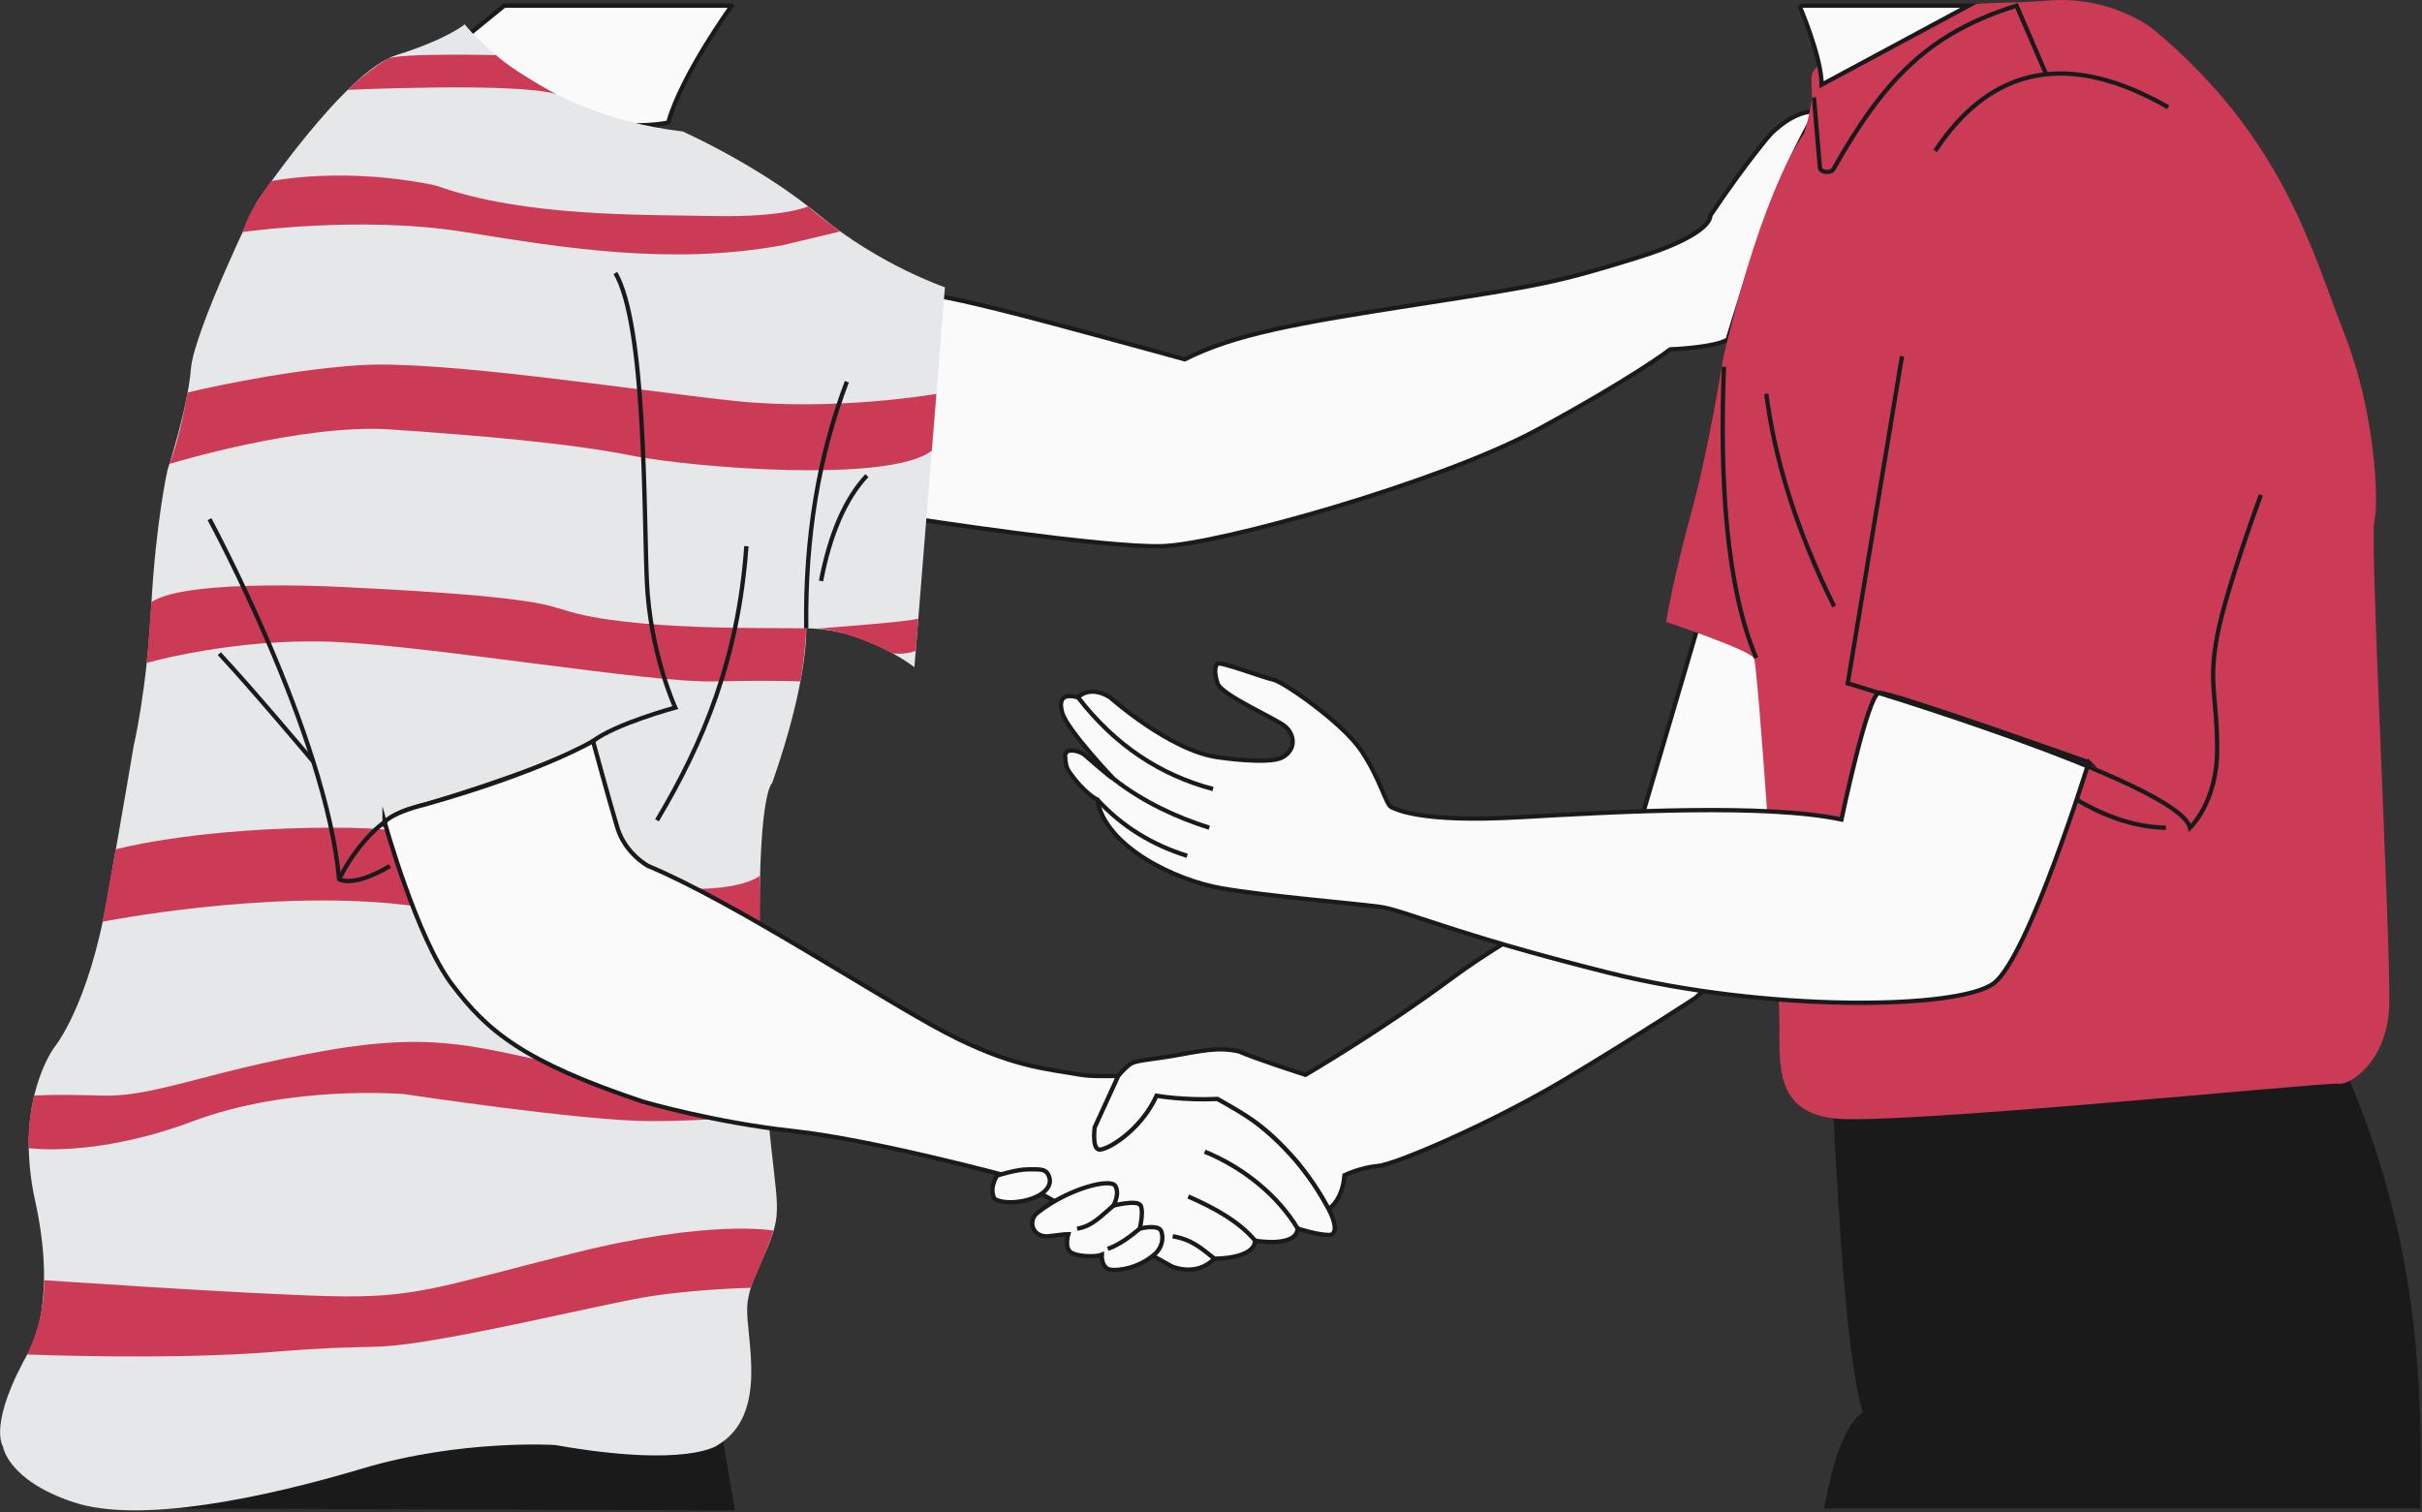 <svg width="562" height="351" viewBox="0 0 562 351" fill="none" xmlns="http://www.w3.org/2000/svg">
<rect x="0" y="0" width="562" height="351" fill="#333333" stroke="none"/>
<g clip-path="url(#clip0_454_1156)">
<path d="M212.94 120.49C212.94 120.49 256.3 127.16 269.62 126.76C282.94 126.36 334.3 111.9 356.75 99.72C379.2 87.54 387.57 81.08 387.57 81.08C387.57 81.08 397.84 80.7 400.89 78.8C400.89 78.8 408.12 54.83 412.3 44.56C416.48 34.29 421.38 25.92 421.38 25.92C421.38 25.92 417.04 25.09 410.95 31.02C410.95 31.02 405.58 37.06 396.85 50.04C396.85 50.04 397.75 54.29 379.62 59.89C361.49 65.49 357.91 66.16 329.05 70.63C300.19 75.1 286.53 77.57 274.9 83.39C274.9 83.39 265.28 80.7 244.47 75.11C223.66 69.52 217.26 68.62 217.26 68.62L212.94 120.51V120.49Z" fill="#FAFAFA" stroke="#1B1A1A" stroke-miterlimit="10"/>
<path d="M170.55 350.54L40.19 350.1C40.19 350.1 107.69 325.03 139.4 328.06C171.11 331.09 166.65 327.81 166.65 327.81L170.54 350.54H170.55Z" fill="#1B1A1A"/>
<path d="M169.79 1.32C169.79 1.32 158.13 17.41 155.06 28.45C155.06 28.45 128.06 34.59 107.81 8.81L117.01 1.31H169.78L169.79 1.32Z" fill="#FAFAFA" stroke="#1B1A1A" stroke-miterlimit="10"/>
<path d="M219.26 66.66L212.18 154.84C212.18 154.84 200.59 145.83 187.08 145.83C187.08 145.83 187.68 157.55 179.17 181.73C179.17 181.73 175.42 184.11 176.44 224.99C177.46 265.87 180.87 275.06 180.19 282.22C179.51 289.38 173.72 296.19 173.38 303.34C173.04 310.49 178.49 328.21 166.57 335.36C166.57 335.36 159.76 340.81 128.76 335.36C128.76 335.36 106.96 334 84.14 340.81C61.32 347.62 32.36 353.75 17.04 348.64C1.71 343.53 0.69 335.7 0.69 335.7C0.69 335.7 -3.06 330.59 7.16 312.88C7.16 312.88 13.29 301.98 8.18 278.82C3.07 255.66 12.61 243.05 12.61 243.05C12.61 243.05 20.44 233.76 24.87 208.6C29.3 183.44 31 173.22 31 173.22C31 173.22 34.07 160.28 35.09 140.86C36.11 121.44 38.84 109.18 38.84 109.18C38.84 109.18 43.61 94.53 44.29 85.68C44.97 76.83 59.62 46.85 59.62 46.85C59.62 46.85 80.06 16.53 91.98 12.79C103.9 9.05 107.83 5.64 107.83 5.64C107.83 5.64 123.66 26.42 158.4 30.51C158.4 30.51 176.11 38.34 190.08 49.93C204.05 61.52 219.28 66.68 219.28 66.68L219.26 66.66Z" fill="#E6E7E8"/>
<path d="M56.28 53.85C56.28 53.85 83.66 49.93 107.81 53.85C131.96 57.77 156.08 61.52 181.45 56.94L194.99 53.71C194.99 53.71 190.19 50.37 187.54 47.89C187.54 47.89 182.22 50.48 165.53 50.14C148.84 49.8 121.69 50.37 101.32 43.12C101.32 43.12 82.93 38.6 63.01 42.01C63.01 42.01 58.07 48.03 56.28 53.86V53.85Z" fill="#CB3B56"/>
<path d="M80.65 20.86C80.65 20.86 119.57 19.06 128.97 21.81C128.97 21.81 119.48 16.76 115.08 12.79C115.08 12.79 92.21 12.25 89.83 13.68C87.45 15.11 82.77 18.71 80.64 20.86H80.65Z" fill="#CB3B56"/>
<path d="M39.3 107.68C39.3 107.68 70.09 98.25 90.69 99.67C111.29 101.09 132.05 102.84 146.31 105.69C160.57 108.54 206.26 112.24 216.22 104.61L217.28 91.41C217.28 91.41 193.69 95.55 170.08 93.01C146.47 90.47 102.25 83.5 83.24 84.77C64.23 86.04 43.53 91.09 43.53 91.09C43.53 91.09 41.79 101.58 39.3 107.67V107.68Z" fill="#CB3B56"/>
<path d="M34.03 153.86C34.03 153.86 54.39 148 77.37 148.96C100.35 149.92 150.11 158.47 165.64 158.15C181.17 157.83 185.72 158.15 185.72 158.15C185.72 158.15 186.95 151.21 187.08 145.83C180.58 145.62 146.24 146.56 130.89 141.56C127.24 140.61 124.7 138.45 81.69 136.35C81.69 136.35 43.7 133.99 35.13 139.73C35.13 139.73 34.33 151.2 34.03 153.85V153.86Z" fill="#CB3B56"/>
<path d="M189.22 145.91C189.22 145.91 212.72 144.19 213.09 143.53L212.49 151.03C210.95 151.64 209.18 151.84 207.18 151.64C207.18 151.64 195.9 145.8 189.23 145.91H189.22Z" fill="#CB3B56"/>
<path d="M23.82 213.91C23.82 213.91 61.77 206.38 93.38 209.94C124.99 213.5 134.39 221.19 153.61 221.76C172.83 222.33 176.32 219.63 176.32 219.63V203.25C176.32 203.25 168.28 210.37 135.24 202.82C102.2 195.27 100.64 191.57 71.73 192.14C42.82 192.71 26.86 197.12 26.86 197.12L23.81 213.91H23.82Z" fill="#CB3B56"/>
<path d="M6.67 266.46C6.67 266.46 22.05 268.74 44.83 260.2C67.61 251.66 93.81 253.93 93.81 253.93C93.81 253.93 135.25 260.19 150.91 260.19C166.57 260.19 178.2 258.63 178.2 258.63L177.39 247.8C177.39 247.8 156.17 252.21 133.68 247.8C111.19 243.39 102.07 239.11 74.87 243.96C47.67 248.8 35.71 254.62 23.82 254.27C11.93 253.92 7.93 254.27 7.93 254.27C7.93 254.27 6.29 260.73 6.67 266.45V266.46Z" fill="#CB3B56"/>
<path d="M6.31 314.35C6.31 314.35 39.27 315.73 63.62 313.74C87.97 311.75 84.55 313.6 99.5 311.18C114.45 308.76 135.53 303.78 147.2 301.5C158.88 299.22 174.21 298.88 174.21 298.88C174.21 298.88 179.04 287.54 179.51 285.61C179.51 285.61 165.01 282.85 133.11 290.83C101.21 298.8 96.51 301.37 75.87 300.8C55.22 300.23 10.19 297.1 10.19 297.1C10.19 297.1 10.85 304.68 6.31 314.36V314.35Z" fill="#CB3B56"/>
<path d="M48.61 120.49C48.61 120.49 75.63 170.35 78.69 204.05C78.69 204.05 81.75 206.17 90.47 200.99" stroke="#1B1A1A" stroke-miterlimit="10"/>
<path d="M78.69 204.04C78.69 204.04 85.05 190.37 95.66 187.55C106.26 184.72 132.42 176 137.6 172C142.78 168 156.69 164.22 156.69 164.22C156.69 164.22 150.8 151.5 150.09 134.76C149.38 118.03 149.85 75.38 142.79 63.36" stroke="#1B1A1A" stroke-miterlimit="10"/>
<path d="M72.69 176.74C72.69 176.74 57.96 159.23 50.89 151.71" stroke="#1B1A1A" stroke-miterlimit="10"/>
<path d="M152.45 190.38C163.28 172.2 171.3 152.91 173.19 126.76" stroke="#1B1A1A" stroke-miterlimit="10"/>
<path d="M196.51 88.58C189.94 105.79 186.79 124.87 187.08 145.84" stroke="#1B1A1A" stroke-miterlimit="10"/>
<path d="M190.51 134.83C192.62 123.86 196.17 115.71 201.15 110.38" stroke="#1B1A1A" stroke-miterlimit="10"/>
<path d="M89.24 190.77C89.24 190.77 96.69 217.61 104.84 228.42C112.99 239.23 121.3 246.38 149.24 255.69C149.24 255.69 165.7 260.51 184.16 262.51C202.62 264.51 234.55 273.15 234.55 273.15L271.97 293.94C271.97 293.94 277.62 296.43 281.78 292.11C281.78 292.11 290.93 292.28 291.26 287.95C291.26 287.95 300.81 289.63 301.11 285.13C301.11 285.13 305.73 286.62 308.39 286.62C308.39 286.62 312.38 286.95 306.56 277.47C306.56 277.47 298.5 262.67 282.49 255.02C266.48 247.37 257.66 250.7 250.35 249.37C243.04 248.04 234.73 247.71 219.26 239.56C203.79 231.41 170.36 209.29 150.4 200.98C150.4 200.98 145.08 198.15 143.25 192.08C141.42 186.01 137.6 172 137.6 172C137.6 172 125.79 179.06 98.46 186.76C98.46 186.76 91.52 188.36 89.24 190.78V190.77Z" fill="#FAFAFA" stroke="#1B1A1A" stroke-miterlimit="10"/>
<path d="M272.11 286.92C276.53 287.68 278.61 289.59 281.79 292.11" stroke="#1B1A1A" stroke-miterlimit="10"/>
<path d="M275.72 277.69C281.68 280.27 287.53 283.5 291.27 287.96" stroke="#1B1A1A" stroke-miterlimit="10"/>
<path d="M279.54 267.29C288.94 271.13 296.7 277.78 301.12 285.14" stroke="#1B1A1A" stroke-miterlimit="10"/>
<path d="M394.28 144.42L376.82 203.8C376.82 203.8 353.56 214.67 336.83 227.06C320.09 239.45 302.92 249.45 302.92 249.45C302.92 249.45 291.4 245.75 287.49 244.02C282.51 242.87 278.32 243.99 272.12 245.05C265.73 246.14 263.36 245.98 261.84 247.28C260.32 248.58 259.45 249.75 259.45 249.75L254.02 261.63C254.02 261.63 253.37 266.23 254.89 266.76C256.41 267.28 264.61 262.62 268.37 254.3C268.37 254.3 274.49 255.42 282.52 255.05C289.01 258.78 293.42 260.92 301.14 269.83C305.08 274.8 306.59 277.5 308.32 280.58C308.32 280.58 311.52 278.66 311.97 272.76C311.97 272.76 315.63 270.96 319.73 270.61C323.83 270.26 346.31 260.62 363.25 250.45C380.19 240.28 393.36 231.63 393.36 231.63C393.36 231.63 412.03 215.83 413.07 198.02L409.58 151.55L394.31 144.43L394.28 144.42Z" fill="#FAFAFA" stroke="#1B1A1A" stroke-miterlimit="10"/>
<path d="M231.38 272.84C231.38 272.84 229.41 275.54 230.76 278.24C230.76 278.24 232.63 279.59 237.19 278.76C241.75 277.93 244.14 275.54 243.52 273.36C242.9 271.18 241.55 271.39 238.64 271.39C235.73 271.39 231.38 272.84 231.38 272.84Z" fill="#FAFAFA" stroke="#1B1A1A" stroke-miterlimit="10"/>
<path d="M240.62 281.56C238.48 283.35 239.53 287.18 243.21 286.92C246.11 286.62 246.84 286.43 247.88 286.43C247.88 286.43 246.84 289.85 248.71 290.79C250.58 291.73 254.42 291.72 255.66 291.21C255.66 291.21 255.45 294.27 257.63 294.66C259.53 295 264.28 294.29 267.94 291.08C269.09 290.08 269.76 288.62 269.71 287.1C269.69 286.27 269.5 285.46 268.94 285.14C267.59 284.36 264.48 285.14 264.48 285.14C264.48 285.14 265.41 281.25 264.69 279.8C263.97 278.35 258.36 279.8 258.36 279.8C258.36 279.8 259.92 277.06 258.78 275.21C257.64 273.37 247.78 275.86 240.62 281.56Z" fill="#FAFAFA" stroke="#1B1A1A" stroke-miterlimit="10"/>
<path d="M249.93 285.14C253.31 284.67 255.43 282.29 258.36 279.8" stroke="#1B1A1A" stroke-miterlimit="10"/>
<path d="M257.04 289.84C259.54 288.98 262.02 287.2 264.49 285.14" stroke="#1B1A1A" stroke-miterlimit="10"/>
<path d="M423.27 350.1H561.59C562.38 317.1 560.09 283.22 542.71 245.1L425.16 254.28C426.82 286.03 428.66 315.89 432.24 327.8C428.54 330.28 425.53 337.57 423.27 350.09V350.1Z" fill="#1B1A1A"/>
<path d="M425.38 12.72C425.38 12.72 422.61 14.14 420.82 16.45C420.82 16.45 420.05 17.05 420.39 20.72C420.73 24.39 418.6 31.02 418.6 31.02C418.6 31.02 409.42 42.41 399.85 83.05C399.85 83.05 396.59 103.92 392.46 118.91C388.33 133.9 386.59 144.34 386.59 144.34C386.59 144.34 406.15 150.86 407.02 152.82C407.89 154.78 412.89 226.29 412.89 236.94C412.89 247.59 412 257.81 425.38 259.55C438.76 261.29 540.05 251.07 542.66 251.51C545.27 251.94 553.96 246.29 554.4 233.47C554.84 220.65 549.84 125.01 550.92 121.09C552 117.17 551.35 96.09 543.96 77.4C536.57 58.71 530.05 32.08 499.62 6.76C499.62 6.76 489.9 -1.07 475.28 0.13C460.66 1.33 455.72 -0.52 447.46 4.48C439.2 9.48 425.39 12.73 425.39 12.73L425.38 12.72Z" fill="#CB3B56"/>
<path d="M417.54 1.32C417.54 1.32 422.69 13.23 422.69 19.66L456.8 1.32H417.53H417.54Z" fill="#FAFAFA" stroke="#1B1A1A" stroke-miterlimit="10"/>
<path d="M484.68 176.91C484.68 176.91 470.72 222.01 462.67 228.18C454.62 234.35 409.79 234.89 373.28 225.76C336.77 216.63 326.04 211.27 320.13 210.46C314.22 209.65 294.35 208.04 283.49 206.17C272.62 204.29 256.42 196.46 254.62 185.59C254.62 185.59 251.51 184.11 247.96 178.91C247.72 178.56 247.55 178.17 247.45 177.77C247.32 177.25 247.18 176.43 247.16 175.39C247.15 174.77 247.62 174.26 248.23 174.2C249.02 174.13 250.2 174.24 251.54 175.09C251.54 175.09 257.59 180.42 258.54 180.9C258.54 180.9 247.59 169.43 246.48 165.41C245.37 161.39 247.6 161.17 250.13 161.84C250.13 161.84 252.74 158.86 257.58 161.84C257.58 161.84 271.31 174.13 282.5 175.73C282.5 175.73 294.43 177.56 297.64 175.73C300.85 173.9 300.4 170.48 298.24 168.62C296.08 166.76 283.38 161.32 282.51 158.57C281.64 155.82 281.97 154.62 282.51 154.03C283.05 153.44 293.1 157.23 295.49 157.75C297.88 158.27 311.42 167.65 315.82 174.13C320.22 180.61 321.63 186.79 322.82 187.31C324.01 187.83 329.56 190.98 352.6 189.66C375.64 188.34 409.81 186.48 427.29 190.19C427.29 190.19 433.38 161.06 436.03 160.79C438.68 160.52 484.7 176.93 484.7 176.93L484.68 176.91Z" fill="#FAFAFA" stroke="#1B1A1A" stroke-miterlimit="10"/>
<path d="M275.47 198.62C267.36 196.09 260.36 191.83 254.62 185.58" stroke="#1B1A1A" stroke-miterlimit="10"/>
<path d="M280.6 192.1C272.86 189.62 265.41 186.19 258.54 180.88" stroke="#1B1A1A" stroke-miterlimit="10"/>
<path d="M281.47 183.12C269.36 179.92 258.8 173.08 250.13 161.82" stroke="#1B1A1A" stroke-miterlimit="10"/>
<path d="M400.02 85.12C399.03 110.8 400.43 135.88 407.51 152.69" stroke="#1B1A1A" stroke-miterlimit="10"/>
<path d="M441.34 82.67L428.75 158.59C428.75 158.59 505.72 181.55 508.17 192.11C508.17 192.11 514.47 186.23 514.47 173.98C514.47 161.73 512.37 158.7 514.47 147.62C516.57 136.54 524.62 114.85 524.62 114.85" stroke="#1B1A1A" stroke-miterlimit="10"/>
<path d="M502.56 192.1C495.79 191.99 488.88 189.74 481.86 185.58" stroke="#1B1A1A" stroke-miterlimit="10"/>
<path d="M409.85 91.41C411.82 106.67 416.82 123.03 425.59 140.74" stroke="#1B1A1A" stroke-miterlimit="10"/>
<path d="M449.03 35.03C462.3 14.93 480.48 11.91 503.11 24.89" stroke="#1B1A1A" stroke-miterlimit="10"/>
<path d="M420.9 22.59L422.29 38.9C422.44 40.08 424.83 40.26 425.44 39.24C437.16 18.45 447.55 7.65 467.92 1.32L474.91 17.51" stroke="#1B1A1A" stroke-miterlimit="10"/>
</g>
<defs>
<clipPath id="clip0_454_1156">
<rect width="561.72" height="350.54" fill="white"/>
</clipPath>
</defs>
</svg>
